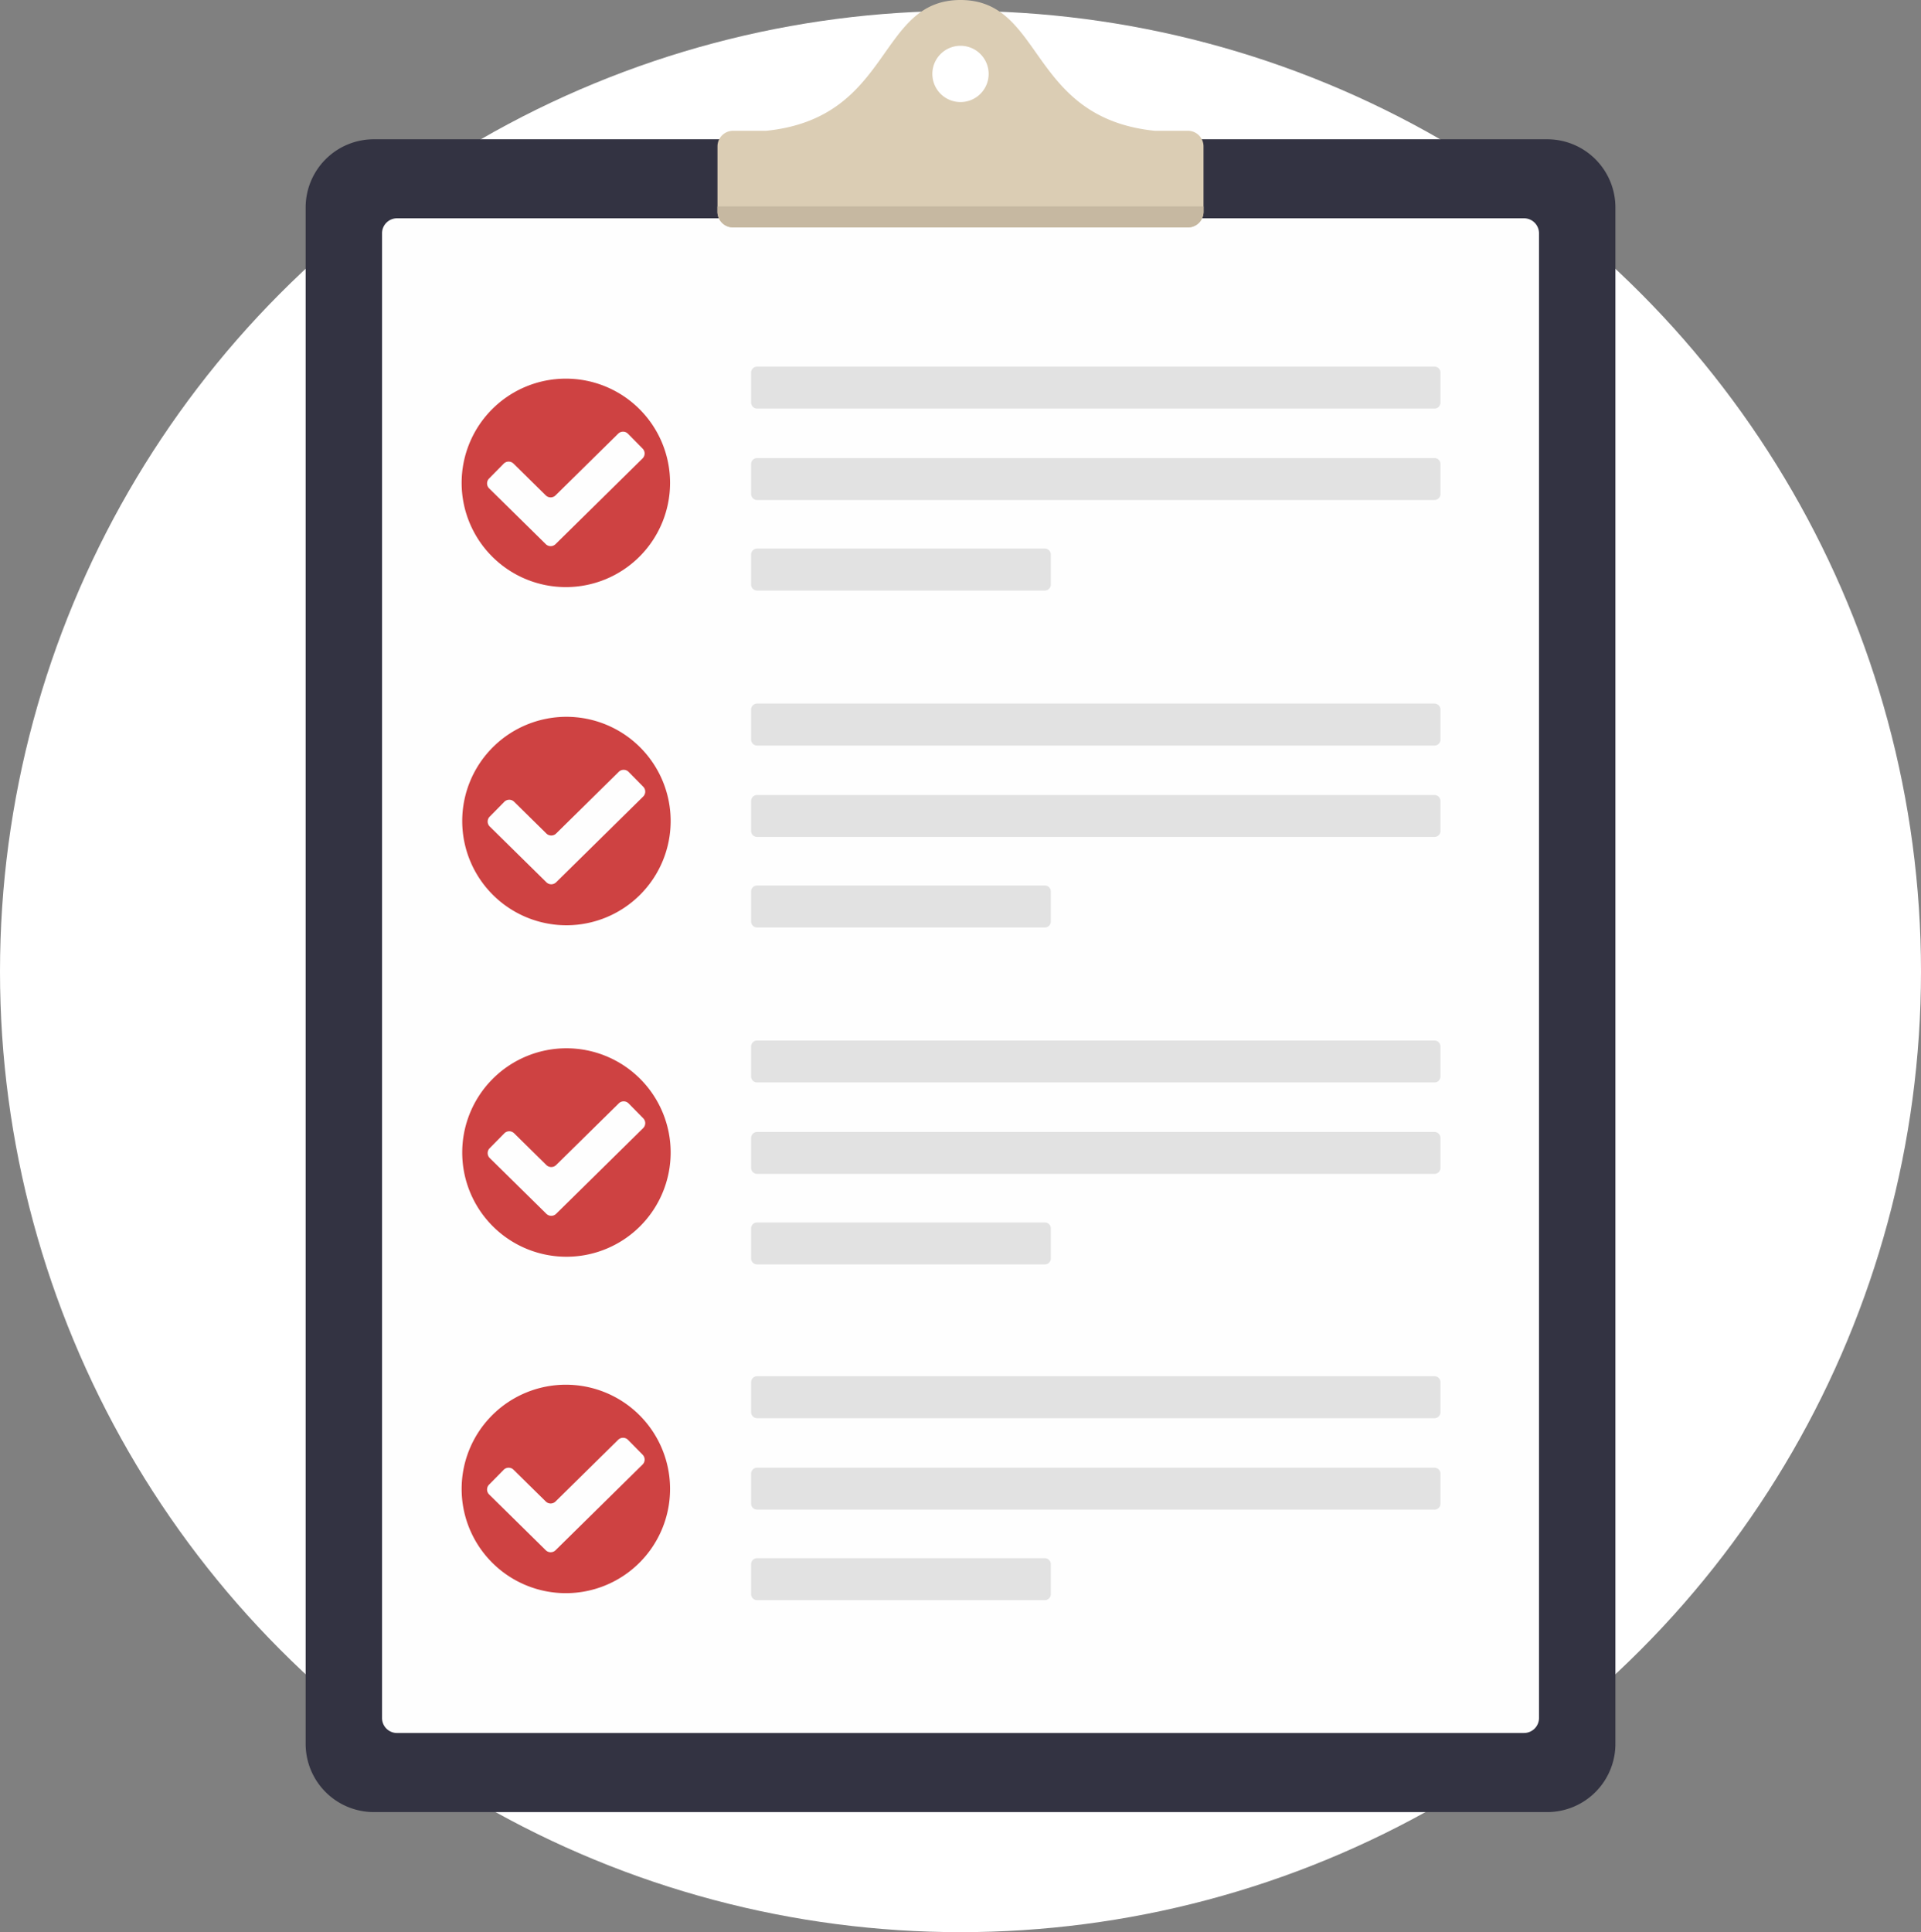 <svg xmlns="http://www.w3.org/2000/svg" xmlns:xlink="http://www.w3.org/1999/xlink" width="176" height="177" viewBox="0 0 176 177"><rect x="0" y="0" width="176" height="177" fill="#808080" stroke="none"/><defs><clipPath id="a"><rect width="119.994" height="166" fill="none"/></clipPath></defs><g transform="translate(-262 -2260.945)"><circle cx="88" cy="88" r="88" transform="translate(262 2261.945)" fill="#fff"/><g transform="translate(290.003 2260.945)"><g clip-path="url(#a)"><path d="M113.745,171.423H6.25A6.249,6.249,0,0,1,0,165.174V24.43a6.249,6.249,0,0,1,6.25-6.249h107.5a6.249,6.249,0,0,1,6.249,6.249V165.174a6.249,6.249,0,0,1-6.249,6.249" transform="translate(0 -5.423)" fill="#333342"/><path d="M114.6,167.259H11.348a1.373,1.373,0,0,1-1.373-1.373V29.876A1.373,1.373,0,0,1,11.348,28.5H114.6a1.373,1.373,0,0,1,1.373,1.373v136.01a1.373,1.373,0,0,1-1.373,1.373" transform="translate(-2.975 -8.502)" fill="#fefefe"/><path d="M93.835,11.981C82.254,10.8,83.694,0,76.034,0s-6.219,10.8-17.8,11.981H55.2a1.432,1.432,0,0,0-1.432,1.432V19.4A1.432,1.432,0,0,0,55.2,20.836H96.87A1.432,1.432,0,0,0,98.3,19.4V13.413a1.432,1.432,0,0,0-1.432-1.432ZM76.034,9.35a2.578,2.578,0,1,1,2.578-2.578A2.578,2.578,0,0,1,76.034,9.35" transform="translate(-16.037)" fill="#dbcdb4"/><path d="M53.766,26.949v.493A1.432,1.432,0,0,0,55.2,28.874H96.87A1.432,1.432,0,0,0,98.3,27.442v-.493Z" transform="translate(-16.037 -8.038)" fill="#c6b8a1"/><path d="M39.463,58.98a9.548,9.548,0,1,1-9.548-9.548,9.548,9.548,0,0,1,9.548,9.548" transform="translate(-6.075 -14.745)" fill="#ce4242"/><path d="M29.067,66.657l-5.189-5.109a.636.636,0,0,1-.007-.9l1.34-1.361a.636.636,0,0,1,.9-.007l2.956,2.91a.636.636,0,0,0,.893,0L35.7,56.538a.636.636,0,0,1,.9.007l1.34,1.361a.636.636,0,0,1-.007.9L29.96,66.657a.636.636,0,0,1-.893,0" transform="translate(-7.066 -16.81)" fill="#fefefe"/><path d="M39.541,103.125a9.548,9.548,0,1,1-9.548-9.548,9.548,9.548,0,0,1,9.548,9.548" transform="translate(-6.099 -27.912)" fill="#ce4242"/><path d="M29.145,110.8l-5.189-5.109a.636.636,0,0,1-.007-.9l1.34-1.361a.636.636,0,0,1,.9-.007l2.956,2.91a.636.636,0,0,0,.893,0l5.741-5.652a.636.636,0,0,1,.9.007l1.34,1.361a.636.636,0,0,1-.007.9L30.038,110.8a.636.636,0,0,1-.893,0" transform="translate(-7.089 -29.977)" fill="#fefefe"/><path d="M39.541,146.4a9.548,9.548,0,1,1-9.548-9.548,9.548,9.548,0,0,1,9.548,9.548" transform="translate(-6.099 -40.821)" fill="#ce4242"/><path d="M29.145,154.08l-5.189-5.109a.636.636,0,0,1-.007-.9l1.34-1.361a.636.636,0,0,1,.9-.007l2.956,2.91a.636.636,0,0,0,.893,0l5.741-5.652a.636.636,0,0,1,.9.007l1.34,1.361a.636.636,0,0,1-.007.9l-7.974,7.851a.636.636,0,0,1-.893,0" transform="translate(-7.089 -42.886)" fill="#fefefe"/><path d="M39.463,190.319a9.548,9.548,0,1,1-9.548-9.548,9.548,9.548,0,0,1,9.548,9.548" transform="translate(-6.075 -53.921)" fill="#ce4242"/><path d="M29.067,198l-5.189-5.109a.636.636,0,0,1-.007-.9l1.34-1.361a.636.636,0,0,1,.9-.007l2.956,2.91a.636.636,0,0,0,.893,0l5.741-5.652a.636.636,0,0,1,.9.007l1.34,1.361a.636.636,0,0,1-.007.9L29.96,198a.636.636,0,0,1-.893,0" transform="translate(-7.066 -55.986)" fill="#fefefe"/><path d="M120.771,51.705H58.71a.548.548,0,0,1-.549-.549V48.41a.549.549,0,0,1,.549-.549h62.061a.55.55,0,0,1,.549.549v2.747a.549.549,0,0,1-.549.549" transform="translate(-17.348 -14.276)" fill="#e2e2e2"/><path d="M120.771,63.643H58.71a.549.549,0,0,1-.549-.549V60.347a.549.549,0,0,1,.549-.549h62.061a.55.55,0,0,1,.549.549v2.746a.549.549,0,0,1-.549.549" transform="translate(-17.348 -17.837)" fill="#e2e2e2"/><path d="M85.072,75.459H58.709a.549.549,0,0,1-.549-.549V72.163a.55.55,0,0,1,.549-.549H85.072a.55.55,0,0,1,.549.549v2.746a.549.549,0,0,1-.549.549" transform="translate(-17.348 -21.361)" fill="#e2e2e2"/><path d="M120.771,95.692H58.71a.549.549,0,0,1-.549-.549V92.4a.549.549,0,0,1,.549-.549h62.061a.55.55,0,0,1,.549.549v2.746a.549.549,0,0,1-.549.549" transform="translate(-17.348 -27.396)" fill="#e2e2e2"/><path d="M120.771,107.629H58.71a.549.549,0,0,1-.549-.549v-2.746a.549.549,0,0,1,.549-.549h62.061a.55.55,0,0,1,.549.549v2.746a.549.549,0,0,1-.549.549" transform="translate(-17.348 -30.957)" fill="#e2e2e2"/><path d="M85.072,119.445H58.709a.549.549,0,0,1-.549-.549V116.15a.549.549,0,0,1,.549-.549H85.072a.549.549,0,0,1,.549.549V118.9a.549.549,0,0,1-.549.549" transform="translate(-17.348 -34.482)" fill="#e2e2e2"/><path d="M120.771,139.678H58.71a.549.549,0,0,1-.549-.549v-2.746a.549.549,0,0,1,.549-.549h62.061a.55.55,0,0,1,.549.549v2.746a.549.549,0,0,1-.549.549" transform="translate(-17.348 -40.516)" fill="#e2e2e2"/><path d="M120.771,151.615H58.71a.549.549,0,0,1-.549-.549V148.32a.549.549,0,0,1,.549-.549h62.061a.549.549,0,0,1,.549.549v2.746a.549.549,0,0,1-.549.549" transform="translate(-17.348 -44.077)" fill="#e2e2e2"/><path d="M85.072,163.432H58.709a.549.549,0,0,1-.549-.549v-2.746a.55.55,0,0,1,.549-.549H85.072a.55.55,0,0,1,.549.549v2.746a.549.549,0,0,1-.549.549" transform="translate(-17.348 -47.602)" fill="#e2e2e2"/><path d="M120.771,183.507H58.71a.549.549,0,0,1-.549-.549v-2.746a.549.549,0,0,1,.549-.549h62.061a.55.55,0,0,1,.549.549v2.746a.549.549,0,0,1-.549.549" transform="translate(-17.348 -53.59)" fill="#e2e2e2"/><path d="M120.771,195.445H58.71a.549.549,0,0,1-.549-.549v-2.746a.549.549,0,0,1,.549-.549h62.061a.55.55,0,0,1,.549.549V194.9a.549.549,0,0,1-.549.549" transform="translate(-17.348 -57.151)" fill="#e2e2e2"/><path d="M85.072,207.261H58.709a.549.549,0,0,1-.549-.549v-2.746a.55.55,0,0,1,.549-.549H85.072a.55.55,0,0,1,.549.549v2.746a.549.549,0,0,1-.549.549" transform="translate(-17.348 -60.675)" fill="#e2e2e2"/></g></g></g></svg>